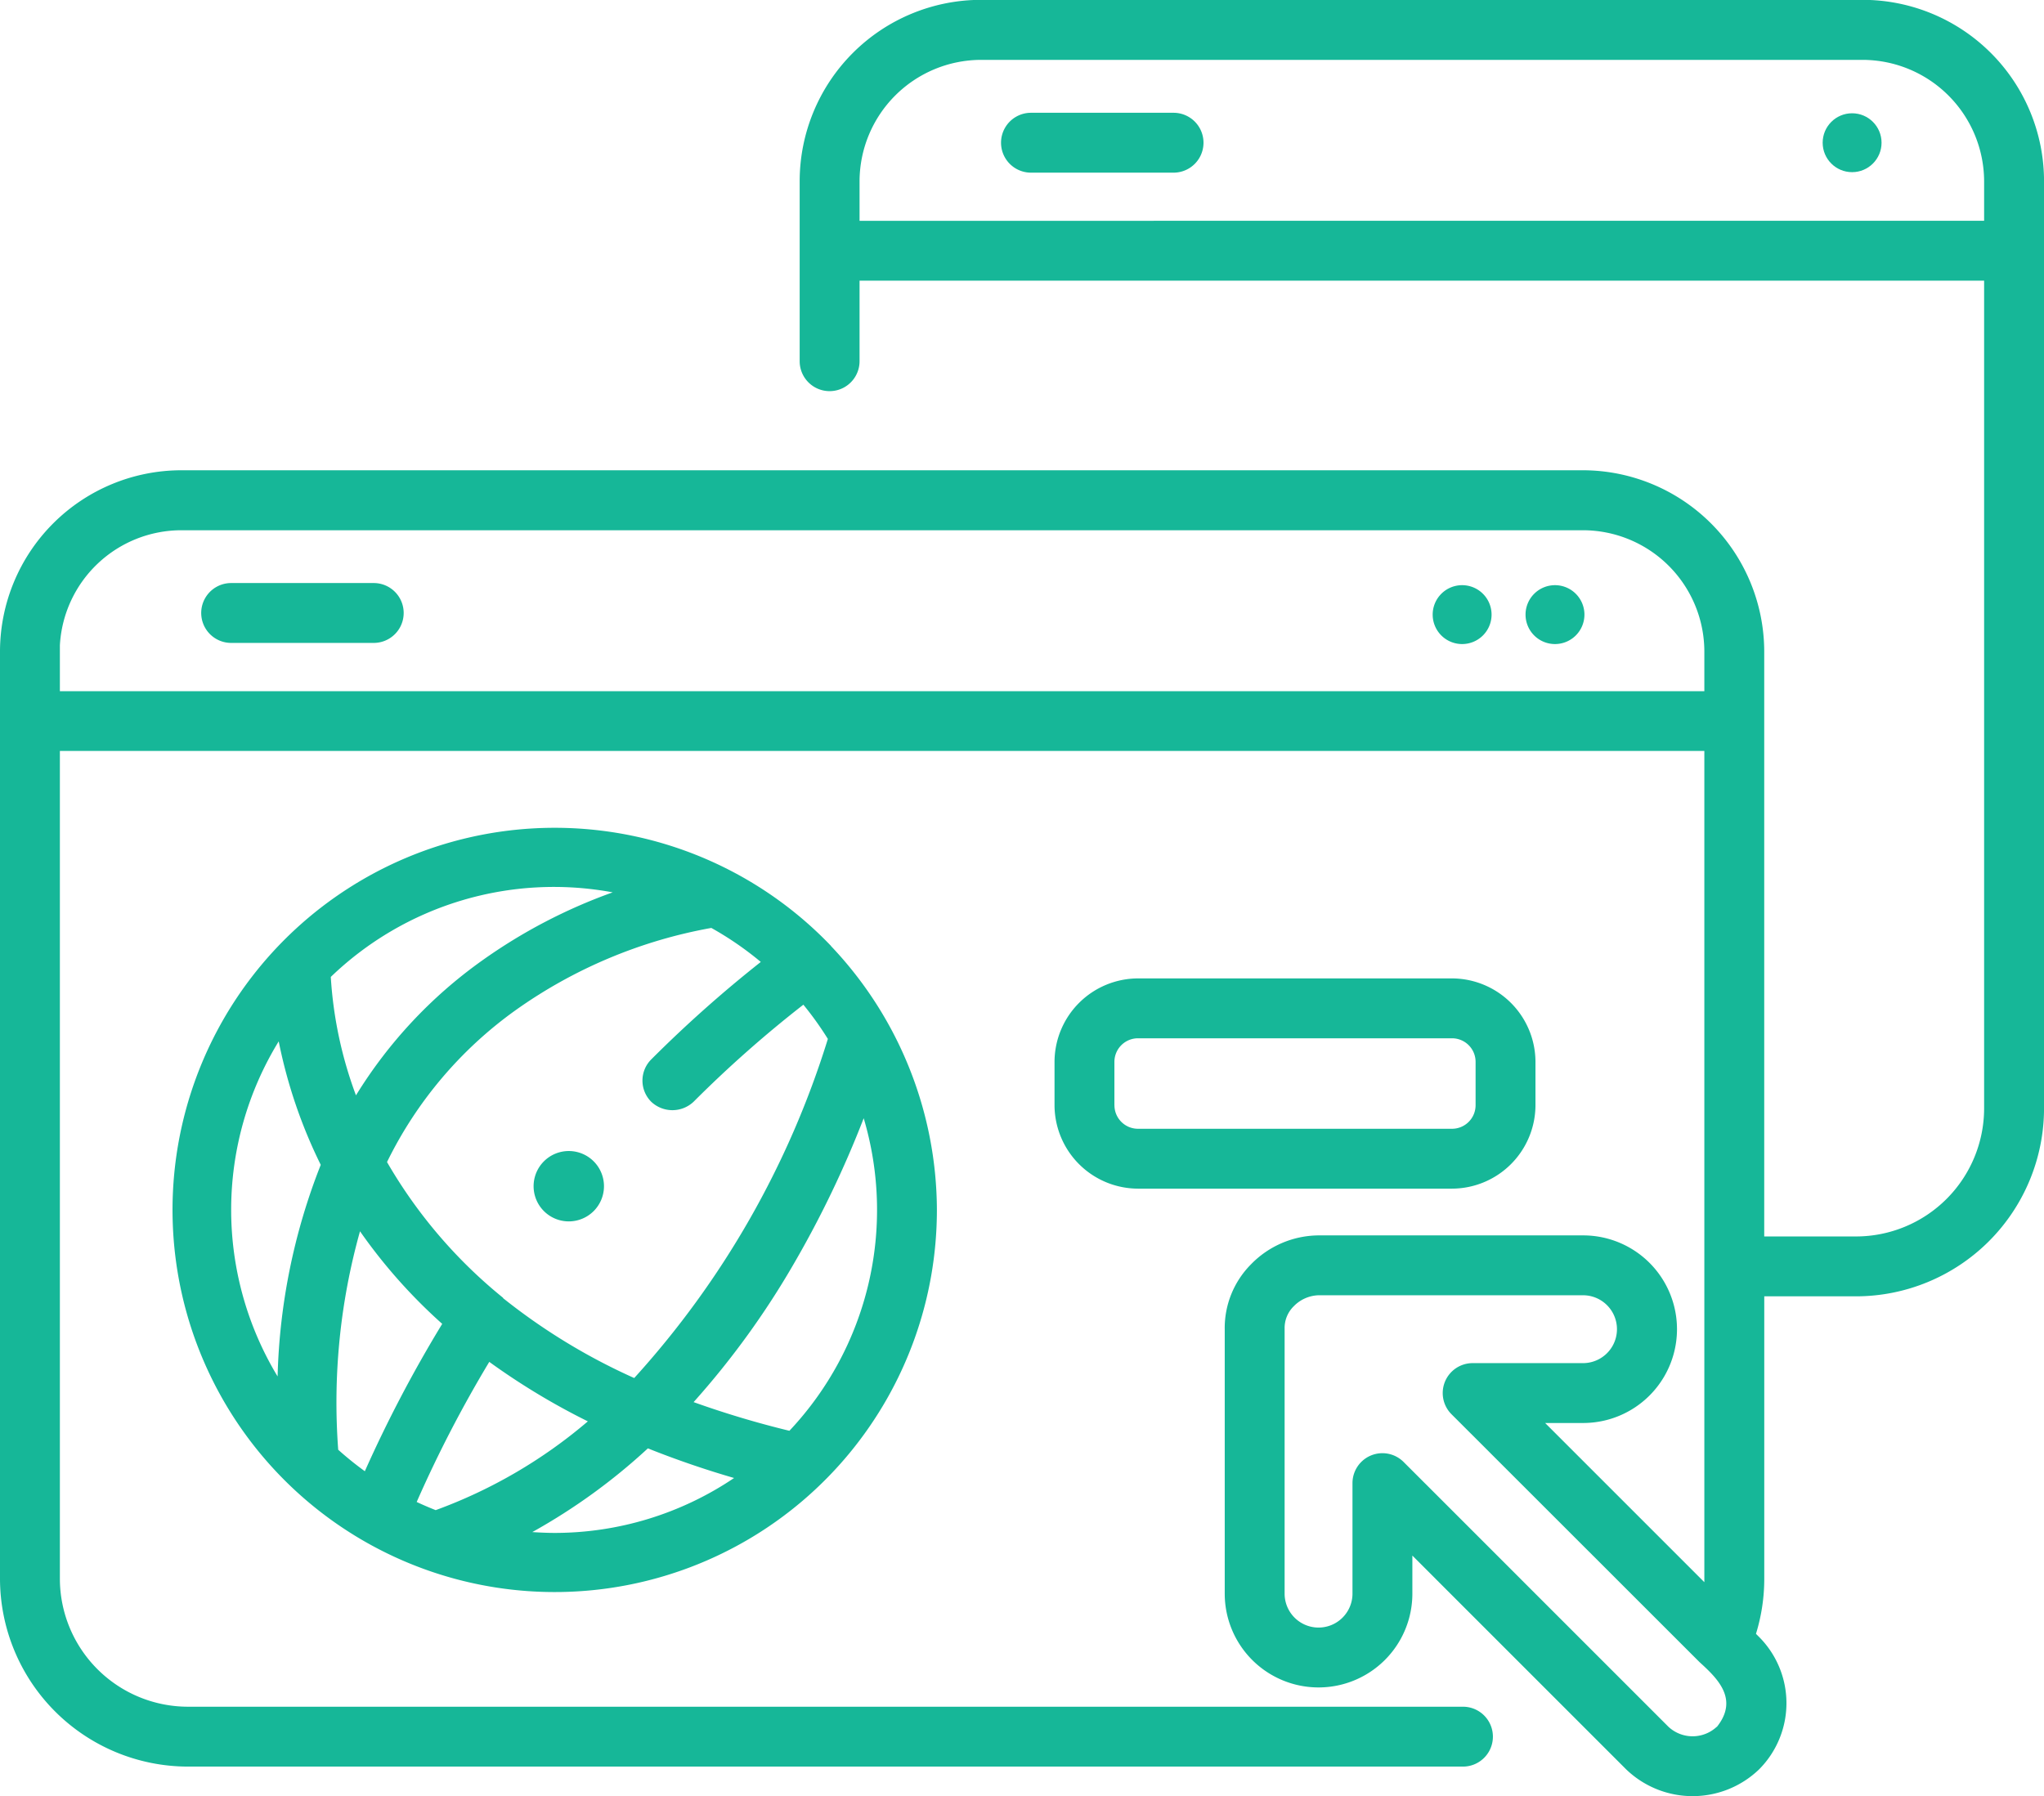 <svg id="web-browser" xmlns="http://www.w3.org/2000/svg" width="53.728" height="47.221" viewBox="0 0 53.728 47.221">
  <g id="Group_36" data-name="Group 36" transform="translate(0 0)">
    <path id="Path_104" data-name="Path 104" d="M54.934,177.073H51.186a.787.787,0,1,0,0,1.574h3.748a.787.787,0,1,0,0-1.574Z" transform="translate(-45.11 -161.745)" fill="#16b798"/>
    <path id="Path_105" data-name="Path 105" d="M48.963,31H25.785a4.77,4.77,0,0,0-4.765,4.765h0V40.5a.787.787,0,0,0,1.574,0V38.383h29.56V60.144a3.37,3.37,0,0,1-3.366,3.366H46.374V48.132a4.773,4.773,0,0,0-4.765-4.765H4.765A4.771,4.771,0,0,0,0,48.132H0V72.507a4.946,4.946,0,0,0,4.94,4.94H38.455a.787.787,0,0,0,0-1.574H4.94a3.37,3.37,0,0,1-3.366-3.366V50.746H44.8V72.507c0,.031,0,.061,0,.092l-4.185-4.185h1a2.466,2.466,0,0,0,0-4.932H34.653a2.5,2.5,0,0,0-1.768.759,2.374,2.374,0,0,0-.692,1.715V72.9a2.466,2.466,0,1,0,4.932,0v-1l5.623,5.623a2.52,2.52,0,0,0,3.488,0,2.466,2.466,0,0,0,0-3.487l-.079-.079a4.915,4.915,0,0,0,.218-1.451V65.084h2.414a4.946,4.946,0,0,0,4.94-4.94V35.769h0A4.77,4.77,0,0,0,48.963,31Zm-3.836,45.4a.932.932,0,0,1-1.271,0l-6.962-6.962A.787.787,0,0,0,35.551,70v2.9a.892.892,0,0,1-1.784,0V65.948c0-.005,0-.011,0-.016a.8.8,0,0,1,.24-.587.95.95,0,0,1,.649-.289h6.955a.892.892,0,0,1,0,1.784h-2.9a.787.787,0,0,0-.557,1.344L44.673,74.7c.469.427,1.042.972.454,1.706ZM1.574,49.172v-1.04c0-.034,0-.068,0-.1s0-.041,0-.061a3.2,3.2,0,0,1,3.187-3.027H41.61a3.194,3.194,0,0,1,3.19,3.191v1.04H1.574Zm21.02-12.363V35.769a3.2,3.2,0,0,1,3.191-3.191H48.963a3.2,3.2,0,0,1,3.191,3.191v1.039Z" transform="translate(0 -31.004)" fill="#16b798"/>
    <path id="Path_106" data-name="Path 106" d="M255.244,59.26H251.5a.787.787,0,1,0,0,1.574h3.748a.787.787,0,0,0,0-1.574Z" transform="translate(-224.4 -56.295)" fill="#16b798"/>
    <path id="Path_107" data-name="Path 107" d="M60.228,241.356A10.046,10.046,0,1,0,63.01,248.3a10.113,10.113,0,0,0-2.783-6.941ZM47.273,254.6a16.676,16.676,0,0,1,.573-5.743,14.064,14.064,0,0,0,2.161,2.434,34.322,34.322,0,0,0-2.034,3.874A8.512,8.512,0,0,1,47.273,254.6Zm2.063,1.373a32.631,32.631,0,0,1,1.908-3.683,18.13,18.13,0,0,0,2.591,1.564,13.055,13.055,0,0,1-4,2.334c-.169-.067-.335-.138-.5-.215Zm2.271-5.367a12.884,12.884,0,0,1-3.051-3.569,10.674,10.674,0,0,1,3.357-3.976,12.755,12.755,0,0,1,5.168-2.179,8.522,8.522,0,0,1,1.3.894,32.983,32.983,0,0,0-2.88,2.563.787.787,0,0,0,0,1.113.811.811,0,0,0,1.113,0A31.09,31.09,0,0,1,59.5,242.9a8.531,8.531,0,0,1,.644.9,23.642,23.642,0,0,1-5.09,8.915,16,16,0,0,1-3.447-2.1Zm2.883-10.66a14.062,14.062,0,0,0-3.444,1.8,12.173,12.173,0,0,0-3.306,3.537,10.76,10.76,0,0,1-.662-3.113,8.453,8.453,0,0,1,7.412-2.223Zm-8.781,3.918a13.145,13.145,0,0,0,1.105,3.246,16.249,16.249,0,0,0-1.134,5.563,8.471,8.471,0,0,1,.029-8.809Zm6.667,12.9a15.716,15.716,0,0,0,3.037-2.2c.768.307,1.529.565,2.266.779a8.441,8.441,0,0,1-4.731,1.444C52.754,256.786,52.564,256.777,52.374,256.765Zm6.758-2.662a24.737,24.737,0,0,1-2.519-.754,21.815,21.815,0,0,0,2.642-3.651,27.013,27.013,0,0,0,1.829-3.812,8.465,8.465,0,0,1-1.953,8.217Z" transform="translate(-38.383 -216.487)" fill="#16b798"/>
    <path id="Path_108" data-name="Path 108" d="M134.586,319.367a.925.925,0,1,0,.925.925A.925.925,0,0,0,134.586,319.367Z" transform="translate(-119.635 -289.107)" fill="#16b798"/>
    <path id="Path_109" data-name="Path 109" d="M382.905,177.606a.774.774,0,1,0,.774.774A.774.774,0,0,0,382.905,177.606Z" transform="translate(-342.031 -162.222)" fill="#16b798"/>
    <path id="Path_110" data-name="Path 110" d="M359.645,177.606a.774.774,0,1,0,.774.774A.774.774,0,0,0,359.645,177.606Z" transform="translate(-321.212 -162.222)" fill="#16b798"/>
    <ellipse id="Ellipse_19" data-name="Ellipse 19" cx="0.774" cy="0.774" rx="0.774" ry="0.774" transform="translate(47.91 2.978)" fill="#16b798"/>
    <path id="Path_111" data-name="Path 111" d="M276.8,279.457v-1.141a2.2,2.2,0,0,0-2.193-2.193h-8.256a2.2,2.2,0,0,0-2.193,2.193v1.141a2.2,2.2,0,0,0,2.193,2.193h8.256A2.2,2.2,0,0,0,276.8,279.457Zm-11.068,0v-1.141a.62.62,0,0,1,.619-.619h8.256a.62.62,0,0,1,.619.619v1.141a.62.62,0,0,1-.619.619h-8.256A.619.619,0,0,1,265.733,279.457Z" transform="translate(-236.439 -250.401)" fill="#16b798"/>
  </g>
</svg>
